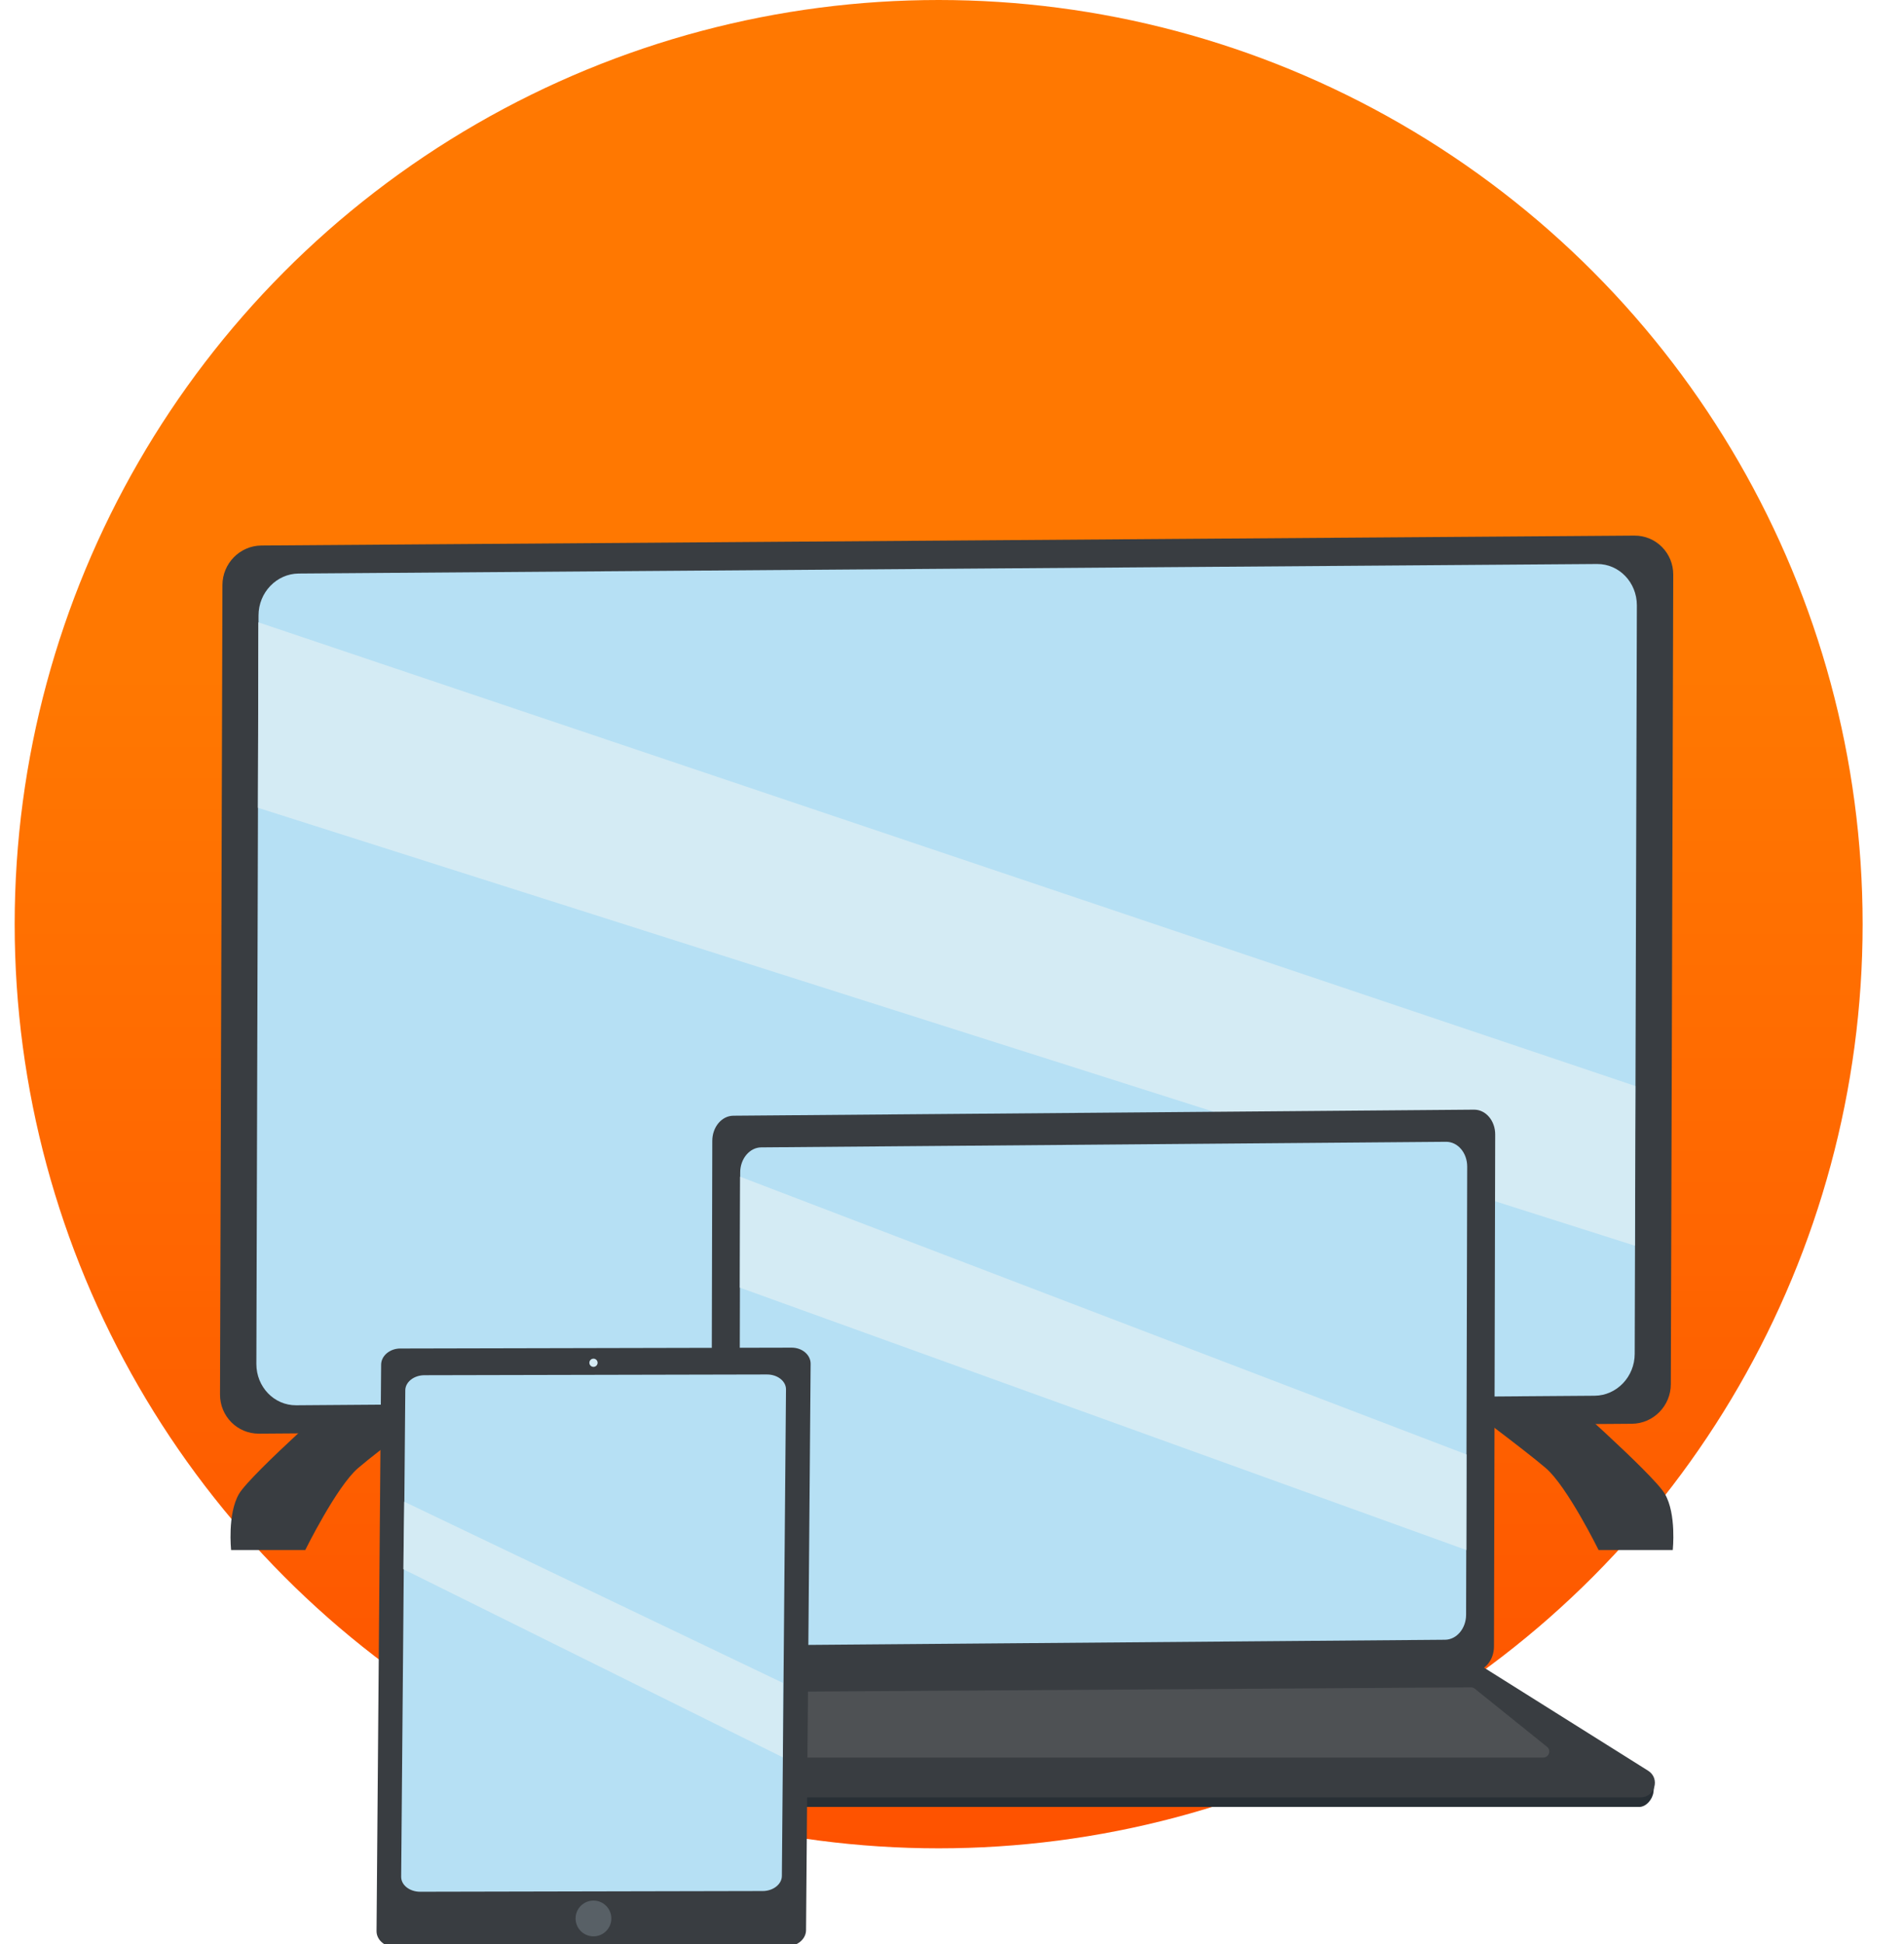 <svg width="96" height="98" viewBox="0 0 96 98" fill="none" xmlns="http://www.w3.org/2000/svg">
<g clip-path="url(#clip0_344_5235)">
<circle cx="47.327" cy="46.587" r="46.587" fill="url(#paint0_linear_344_5235)"/>
<g clip-path="url(#clip1_344_5235)">
<path d="M17.663 69.878C17.663 69.878 12.639 74.299 12.049 75.31C11.458 76.321 11.653 78.136 11.653 78.136H15.392C15.392 78.136 16.969 74.939 18.053 74.007C19.137 73.075 22.584 70.517 22.584 70.517L17.663 69.878Z" fill="#393D41"/>
<path d="M78.33 69.878C78.33 69.878 83.354 74.299 83.944 75.31C84.535 76.321 84.34 78.136 84.34 78.136H80.601C80.601 78.136 79.024 74.939 77.94 74.007C76.856 73.075 73.409 70.517 73.409 70.517L78.33 69.878Z" fill="#393D41"/>
<path d="M82.27 71.772L13.048 72.271C11.964 72.271 11.093 71.394 11.093 70.298L11.215 29.497C11.215 28.401 12.098 27.506 13.182 27.499L82.41 27C83.494 26.994 84.371 27.877 84.365 28.973L84.243 69.774C84.243 70.871 83.36 71.766 82.276 71.772H82.27Z" fill="#393D41"/>
<path d="M80.406 70.359L14.929 70.84C13.821 70.846 12.926 69.914 12.926 68.757L13.035 31.025C13.035 29.868 13.943 28.924 15.051 28.912L80.528 28.431C81.636 28.425 82.531 29.357 82.531 30.514L82.422 68.246C82.422 69.403 81.515 70.347 80.406 70.359Z" fill="#B6E0F4"/>
<path d="M13.029 31.372L82.452 54.745L82.428 62.795L13.005 40.72L13.029 31.372Z" fill="#D4EBF4"/>
<path d="M27.833 90.382C27.833 90.772 28.15 91.088 28.54 91.088H82.647C83.006 91.088 83.323 90.699 83.366 90.345L83.402 90.047C83.451 89.627 82.988 89.365 82.568 89.365H28.272C27.882 89.365 27.681 89.761 27.833 90.382Z" fill="#282F35"/>
<path d="M82.708 90.607H28.533C27.802 90.607 27.528 89.651 28.143 89.261L36.572 83.969C36.687 83.896 36.821 83.86 36.961 83.86H74.279C74.413 83.86 74.553 83.896 74.669 83.969L83.097 89.261C83.719 89.651 83.438 90.607 82.708 90.607Z" fill="#393D41"/>
<path d="M74.268 84.262L36.913 84.566C36.328 84.566 35.853 84.012 35.853 83.318L35.914 57.51C35.914 56.815 36.389 56.249 36.974 56.243L74.329 55.938C74.913 55.938 75.388 56.493 75.388 57.187L75.327 82.995C75.327 83.689 74.852 84.256 74.268 84.262Z" fill="#393D41"/>
<path d="M72.861 82.66L38.326 82.94C37.742 82.94 37.267 82.386 37.267 81.692L37.321 59.105C37.321 58.411 37.796 57.845 38.381 57.839L72.916 57.558C73.501 57.558 73.976 58.112 73.976 58.807L73.921 81.394C73.921 82.088 73.446 82.654 72.861 82.66Z" fill="#B6E0F4"/>
<path d="M37.315 59.318L73.939 73.319L73.933 78.136L37.303 64.909L37.315 59.318Z" fill="#D4EBF4"/>
<path d="M36.486 85.352L32.534 88.043C32.291 88.214 32.406 88.598 32.705 88.598H77.811C78.098 88.598 78.225 88.238 78 88.056L74.359 85.127C74.304 85.084 74.237 85.06 74.164 85.06L36.651 85.297C36.59 85.297 36.529 85.315 36.48 85.352H36.486Z" fill="#4E5154"/>
<path d="M19.217 68.788L18.985 97.349C18.985 97.793 19.405 98.159 19.941 98.159L39.672 98.116C40.202 98.116 40.634 97.751 40.641 97.306L40.872 68.745C40.872 68.301 40.452 67.935 39.916 67.935L20.185 67.978C19.655 67.978 19.223 68.343 19.217 68.788Z" fill="#393D41"/>
<path d="M20.435 70.079L20.227 94.614C20.227 95.028 20.654 95.363 21.184 95.363L38.454 95.327C38.984 95.327 39.416 94.986 39.422 94.572L39.63 70.036C39.63 69.622 39.203 69.287 38.673 69.287L21.403 69.324C20.873 69.324 20.441 69.665 20.435 70.079Z" fill="#B6E0F4"/>
<path d="M39.471 84.834L20.38 75.7L20.337 79.104L39.465 88.585L39.471 84.834Z" fill="#D4EBF4"/>
<path d="M29.923 68.904C30.038 68.904 30.131 68.811 30.131 68.697C30.131 68.582 30.038 68.49 29.923 68.49C29.809 68.49 29.716 68.582 29.716 68.697C29.716 68.811 29.809 68.904 29.923 68.904Z" fill="#D4EBF4"/>
<path d="M29.923 97.611C30.421 97.611 30.824 97.207 30.824 96.709C30.824 96.212 30.421 95.808 29.923 95.808C29.425 95.808 29.021 96.212 29.021 96.709C29.021 97.207 29.425 97.611 29.923 97.611Z" fill="#586066"/>
</g>
</g>
<defs>
<linearGradient id="paint0_linear_344_5235" x1="40.212" y1="96.447" x2="40.212" y2="33.744" gradientUnits="userSpaceOnUse">
<stop stop-color="#FE5000"/>
<stop offset="1" stop-color="#FF7801"/>
</linearGradient>
<clipPath id="clip0_344_5235">
<rect width="95" height="98" fill="white" transform="translate(0.5)"/>
</clipPath>
<clipPath id="clip1_344_5235">
<rect width="73.272" height="71.159" fill="white" transform="translate(11.093 27)"/>
</clipPath>
</defs>
</svg>
